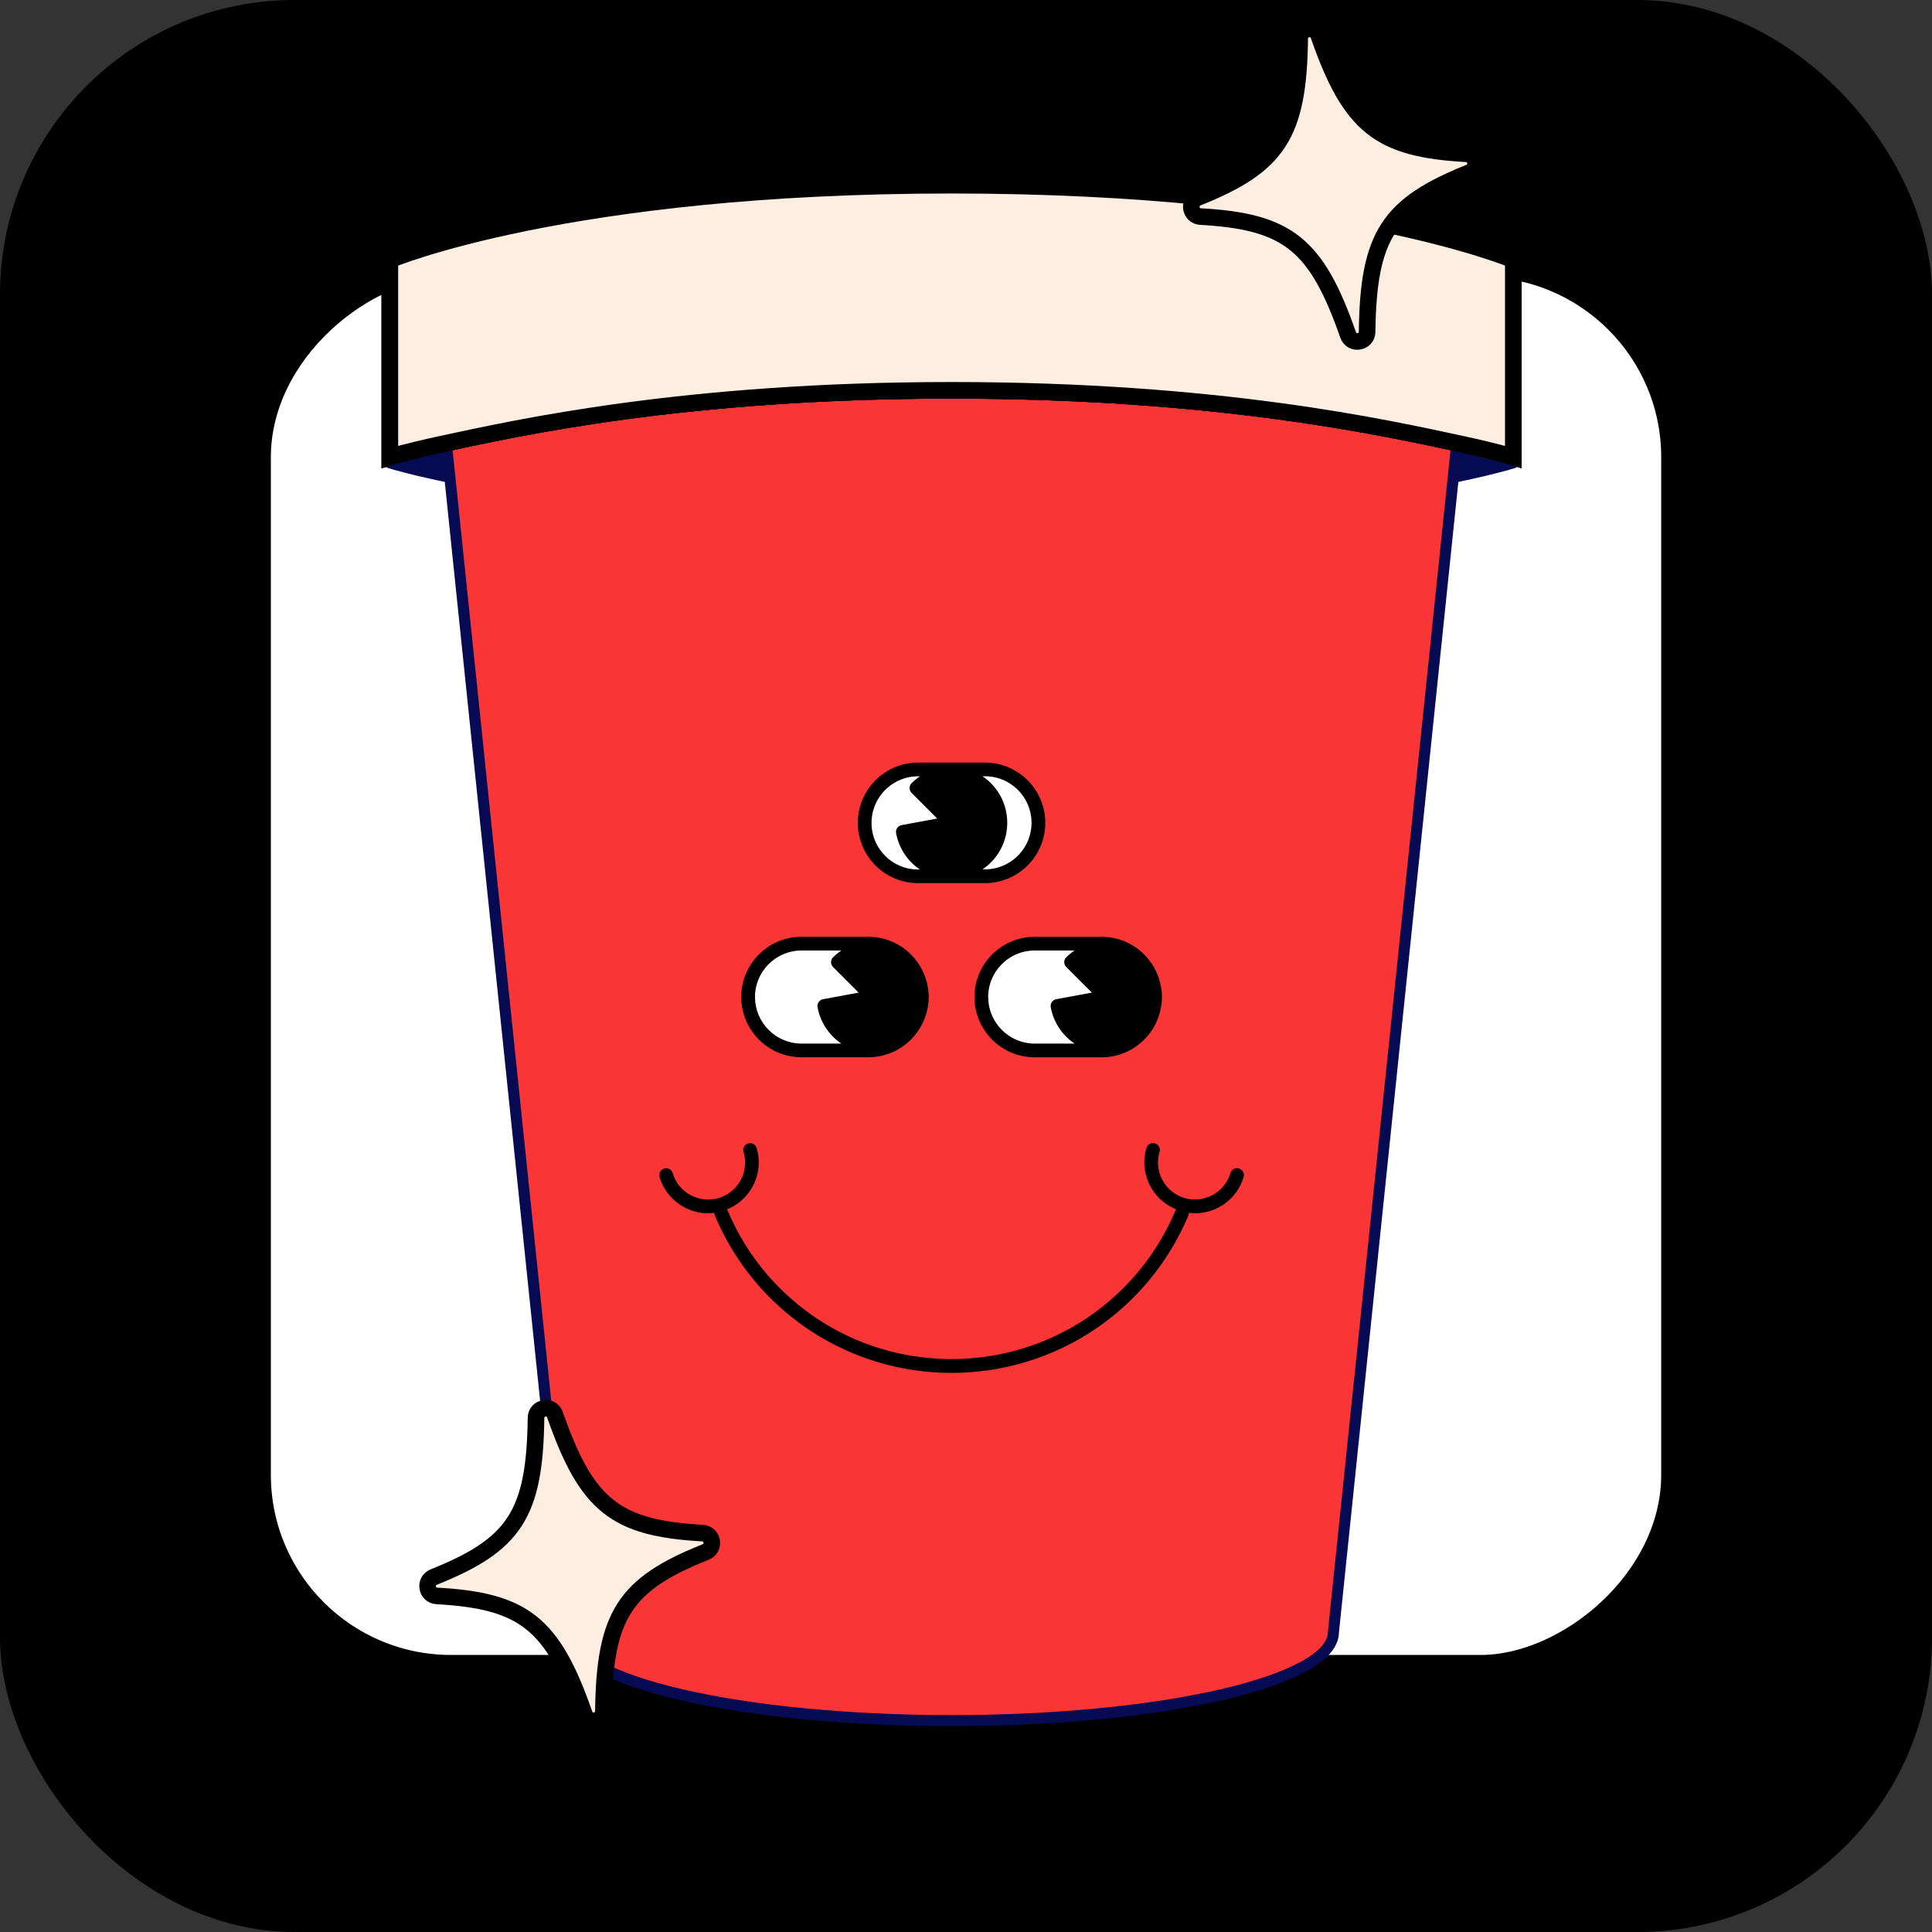 <svg xmlns="http://www.w3.org/2000/svg" id="Calque_2" viewBox="0 0 349.16 349.16"><rect x="0" y="0" width="349.16" height="349.16" fill="#333333" stroke="none"/><defs><clipPath id="clippath-1"><path d="M273.49 46.98v35.6s-2.99-.95-9.13-2.27c-13.91-2.99-44.02-9.77-92.38-9.77s-78.48 6.78-92.39 9.77c-6.15 1.32-9.13 2.27-9.13 2.27v-35.6s31.8-13.51 101.53-13.51 101.52 13.51 101.52 13.51Z" class="cls-2"/></clipPath><style>.cls-2,.cls-5{stroke-miterlimit:10}.cls-5{fill:none}.cls-2,.cls-5{stroke:#000}.cls-2,.cls-8{fill:#fceee0}.cls-2,.cls-5{stroke-width:3px}.cls-9{fill:#fff}.cls-11{fill:#f93535}</style></defs><g id="Calque_1-2"><rect width="346.16" height="346.16" x="1.5" y="1.5" rx="51.71" ry="51.71" style="stroke-miterlimit:10;stroke:#000;stroke-width:3px"/><rect width="253.03" height="255.27" x="48.06" y="46.94" rx="34.56" ry="34.56" style="stroke-miterlimit:10;stroke:#000;stroke-width:4px;fill:#fff" transform="rotate(90 174.58 174.58)"/><path d="M183.38 73.62c-3.68-.06-7.49-.1-11.4-.1s-7.73.04-11.41.1c-61.8 1.02-90.12 10.02-90.12 10.02s28.32 9.01 90.12 10.02c3.68.06 7.49.1 11.41.1s7.72-.04 11.4-.1c61.8-1.02 90.11-10.02 90.11-10.02s-28.31-9-90.11-10.02" style="fill:#050a52"/><path d="M183.38 73.62c-3.68-.06-7.49-.1-11.4-.1s-7.73.04-11.41.1c-61.8 1.02-90.12 10.02-90.12 10.02s28.32 9.01 90.12 10.02c3.68.06 7.49.1 11.41.1s7.72-.04 11.4-.1c61.8-1.02 90.11-10.02 90.11-10.02s-28.31-9-90.11-10.02" style="stroke:#050a52;stroke-width:2px;fill:none;stroke-linecap:round;stroke-linejoin:round"/><ellipse cx="171.97" cy="294.99" class="cls-11" rx="69.01" ry="15.97"/><path d="m264.36 69.68-18.71 180.29-4.67 45.02H102.96l-1.2-11.51-22.18-213.8z" class="cls-11"/><path d="m79.58 69.68 23.38 225.31c0 8.82 30.9 15.97 69.01 15.97s69.01-7.15 69.01-15.97l23.38-225.31z" style="stroke-miterlimit:10;stroke:#050a52;stroke-width:2px;fill:none"/><path d="M273.49 46.98v35.6s-2.99-.95-9.13-2.27c-13.91-2.99-44.02-9.77-92.38-9.77s-78.48 6.78-92.39 9.77c-6.15 1.32-9.13 2.27-9.13 2.27v-35.6s31.8-13.51 101.53-13.51 101.52 13.51 101.52 13.51Z" class="cls-8"/><path d="M273.49 46.98v35.6s-2.99-.95-9.13-2.27c-13.91-2.99-44.02-9.77-92.38-9.77s-78.48 6.78-92.39 9.77c-6.15 1.32-9.13 2.27-9.13 2.27v-35.6s31.8-13.51 101.53-13.51 101.52 13.51 101.52 13.51Z" class="cls-5"/><path d="M273.49 46.98v35.6s-2.99-.95-9.13-2.27c-13.91-2.99-44.02-9.77-92.38-9.77s-78.48 6.78-92.39 9.77c-6.15 1.32-9.13 2.27-9.13 2.27v-35.6s31.8-13.51 101.53-13.51 101.52 13.51 101.52 13.51Z" class="cls-8"/><path d="M171.97 24.66v54.39m-27.39-50.54v54.38m-27.39-52.2v54.39M89.8 32.82V87.2m109.56-58.69v54.38m27.39-52.2v54.39m27.39-52.26V87.2" class="cls-2" style="clip-path:url(#clippath-1)"/><path d="M273.49 46.98v35.6s-2.99-.95-9.13-2.27c-13.91-2.99-44.02-9.77-92.38-9.77s-78.48 6.78-92.39 9.77c-6.15 1.32-9.13 2.27-9.13 2.27v-35.6s31.8-13.51 101.53-13.51 101.52 13.51 101.52 13.51Z" class="cls-5"/><path d="M273.49 46.98v35.6s-2.99-.95-9.13-2.27c-13.91-2.99-44.02-9.77-92.38-9.77s-78.48 6.78-92.39 9.77c-6.15 1.32-9.13 2.27-9.13 2.27v-35.6s31.8-13.51 101.53-13.51 101.52 13.51 101.52 13.51Z" class="cls-2"/><path d="M178.02 158.35h-12.11a9.65 9.65 0 0 1-9.65-9.65 9.65 9.65 0 0 1 9.65-9.65h12.11a9.65 9.65 0 0 1 9.65 9.65 9.65 9.65 0 0 1-9.65 9.65" class="cls-9"/><path d="M178.02 137.82h-12.1c-6 0-10.89 4.88-10.89 10.89s4.88 10.89 10.89 10.89h12.1c6 0 10.89-4.88 10.89-10.89s-4.88-10.89-10.89-10.89m-20.51 10.89c0-4.63 3.77-8.41 8.41-8.41h.34c-.53.36-1.04.77-1.51 1.24-.23.23-.36.55-.36.88s.13.64.36.88l4.63 4.63-6.43 1.19c-.32.06-.61.25-.8.52s-.26.61-.2.93c.37 2.03 1.34 3.87 2.8 5.33.47.47.98.88 1.51 1.24h-.34c-4.63 0-8.41-3.77-8.41-8.41Zm20.51 8.4h-.46c.53-.36 1.04-.76 1.51-1.24 3.95-3.95 3.95-10.39 0-14.34a10 10 0 0 0-1.52-1.24h.46c4.63 0 8.41 3.77 8.41 8.41s-3.77 8.41-8.41 8.41Z"/><path d="M156.95 189.83h-12.1a9.65 9.65 0 0 1-9.65-9.65 9.65 9.65 0 0 1 9.65-9.65h12.1a9.65 9.65 0 0 1 9.65 9.65 9.65 9.65 0 0 1-9.65 9.65" class="cls-9"/><path d="M167.63 178.13c-.96-5.02-5.38-8.83-10.68-8.83h-12.11c-6 0-10.88 4.88-10.88 10.88s4.88 10.89 10.88 10.89h12.11c5.3 0 9.71-3.81 10.68-8.83.28-1.35.28-2.75 0-4.11m-31.19 2.06c0-4.63 3.77-8.41 8.41-8.41h7.2c-.53.36-1.04.77-1.5 1.23-.48.48-.48 1.27 0 1.75l4.63 4.63-6.43 1.19c-.32.06-.61.25-.8.52s-.26.61-.2.93c.37 2.03 1.34 3.87 2.8 5.33.46.47.97.88 1.51 1.24h-7.2c-4.63 0-8.41-3.77-8.41-8.41Z"/><path d="M199.1 189.83h-12.11a9.65 9.65 0 0 1-9.65-9.65 9.65 9.65 0 0 1 9.65-9.65h12.11a9.65 9.65 0 0 1 9.65 9.65 9.65 9.65 0 0 1-9.65 9.65" class="cls-9"/><path d="M209.99 180.19q0-1.05-.21-2.04c-.96-5.03-5.38-8.84-10.68-8.84h-12.11c-6 0-10.88 4.88-10.88 10.88s4.88 10.89 10.88 10.89h12.11c5.3 0 9.72-3.82 10.68-8.84.13-.67.21-1.35.21-2.04Zm-31.4 0c0-4.63 3.77-8.41 8.41-8.41h7.2c-.53.36-1.04.77-1.5 1.23-.48.48-.48 1.27 0 1.75l4.63 4.63-6.43 1.19c-.32.06-.61.25-.8.52s-.26.61-.2.93c.37 2.03 1.34 3.87 2.8 5.33.46.47.97.88 1.51 1.24h-7.2c-4.63 0-8.41-3.77-8.41-8.41Zm45.31 30.99a1.24 1.24 0 0 0-1.54.83c-1.05 3.53-4.78 5.54-8.31 4.49s-5.54-4.78-4.49-8.31c.2-.66-.18-1.35-.83-1.54-.66-.2-1.35.18-1.54.83-1.36 4.56 1.04 9.32 5.37 11.07-.02.04-.06.07-.08.12-6.87 16.37-22.77 26.95-40.51 26.95s-33.65-10.58-40.51-26.95c-.02-.04-.05-.07-.08-.11 4.33-1.74 6.73-6.51 5.37-11.07-.19-.66-.88-1.03-1.54-.83-.66.19-1.03.89-.83 1.54a6.69 6.69 0 0 1-4.49 8.31c-3.53 1.05-7.26-.96-8.31-4.49-.19-.65-.88-1.03-1.54-.83-.66.19-1.03.89-.83 1.54 1.18 3.97 4.83 6.54 8.78 6.54.36 0 .73-.03 1.1-.08q0 .225.09.45c7.25 17.29 24.05 28.47 42.8 28.47s35.54-11.17 42.8-28.47q.09-.225.09-.45c.37.04.73.08 1.1.08 3.94 0 7.6-2.57 8.78-6.54.2-.66-.18-1.35-.83-1.54Z"/><path d="M127.53 280.48c-14.59 5.83-18.27 11.37-18.48 28.77-.02 1.97-2.79 2.42-3.43.56-5.73-16.43-10.98-20.51-26.67-21.39-1.89-.11-2.32-2.7-.56-3.41 14.59-5.83 18.27-11.37 18.48-28.77.02-1.97 2.79-2.42 3.43-.56 5.73 16.43 10.98 20.51 26.67 21.39 1.89.11 2.32 2.7.56 3.41" class="cls-8"/><path d="M127.53 280.48c-14.59 5.83-18.27 11.37-18.48 28.77-.02 1.97-2.79 2.42-3.43.56-5.73-16.43-10.98-20.51-26.67-21.39-1.89-.11-2.32-2.7-.56-3.41 14.59-5.83 18.27-11.37 18.48-28.77.02-1.97 2.79-2.42 3.43-.56 5.73 16.43 10.98 20.51 26.67 21.39 1.89.11 2.32 2.7.56 3.41Z" class="cls-5"/><path d="M265.55 31.2c-14.59 5.83-18.27 11.37-18.48 28.77-.02 1.97-2.79 2.42-3.43.56-5.73-16.43-10.98-20.51-26.67-21.39-1.89-.11-2.32-2.7-.56-3.41C231 29.9 234.68 24.36 234.89 6.96c.02-1.97 2.79-2.42 3.43-.56 5.73 16.43 10.98 20.51 26.67 21.39 1.89.11 2.32 2.7.56 3.41" class="cls-8"/><path d="M265.55 31.2c-14.59 5.83-18.27 11.37-18.48 28.77-.02 1.97-2.79 2.42-3.43.56-5.73-16.43-10.98-20.51-26.67-21.39-1.89-.11-2.32-2.7-.56-3.41C231 29.9 234.68 24.36 234.89 6.96c.02-1.97 2.79-2.42 3.43-.56 5.73 16.43 10.98 20.51 26.67 21.39 1.89.11 2.32 2.7.56 3.41Z" class="cls-5"/></g></svg>